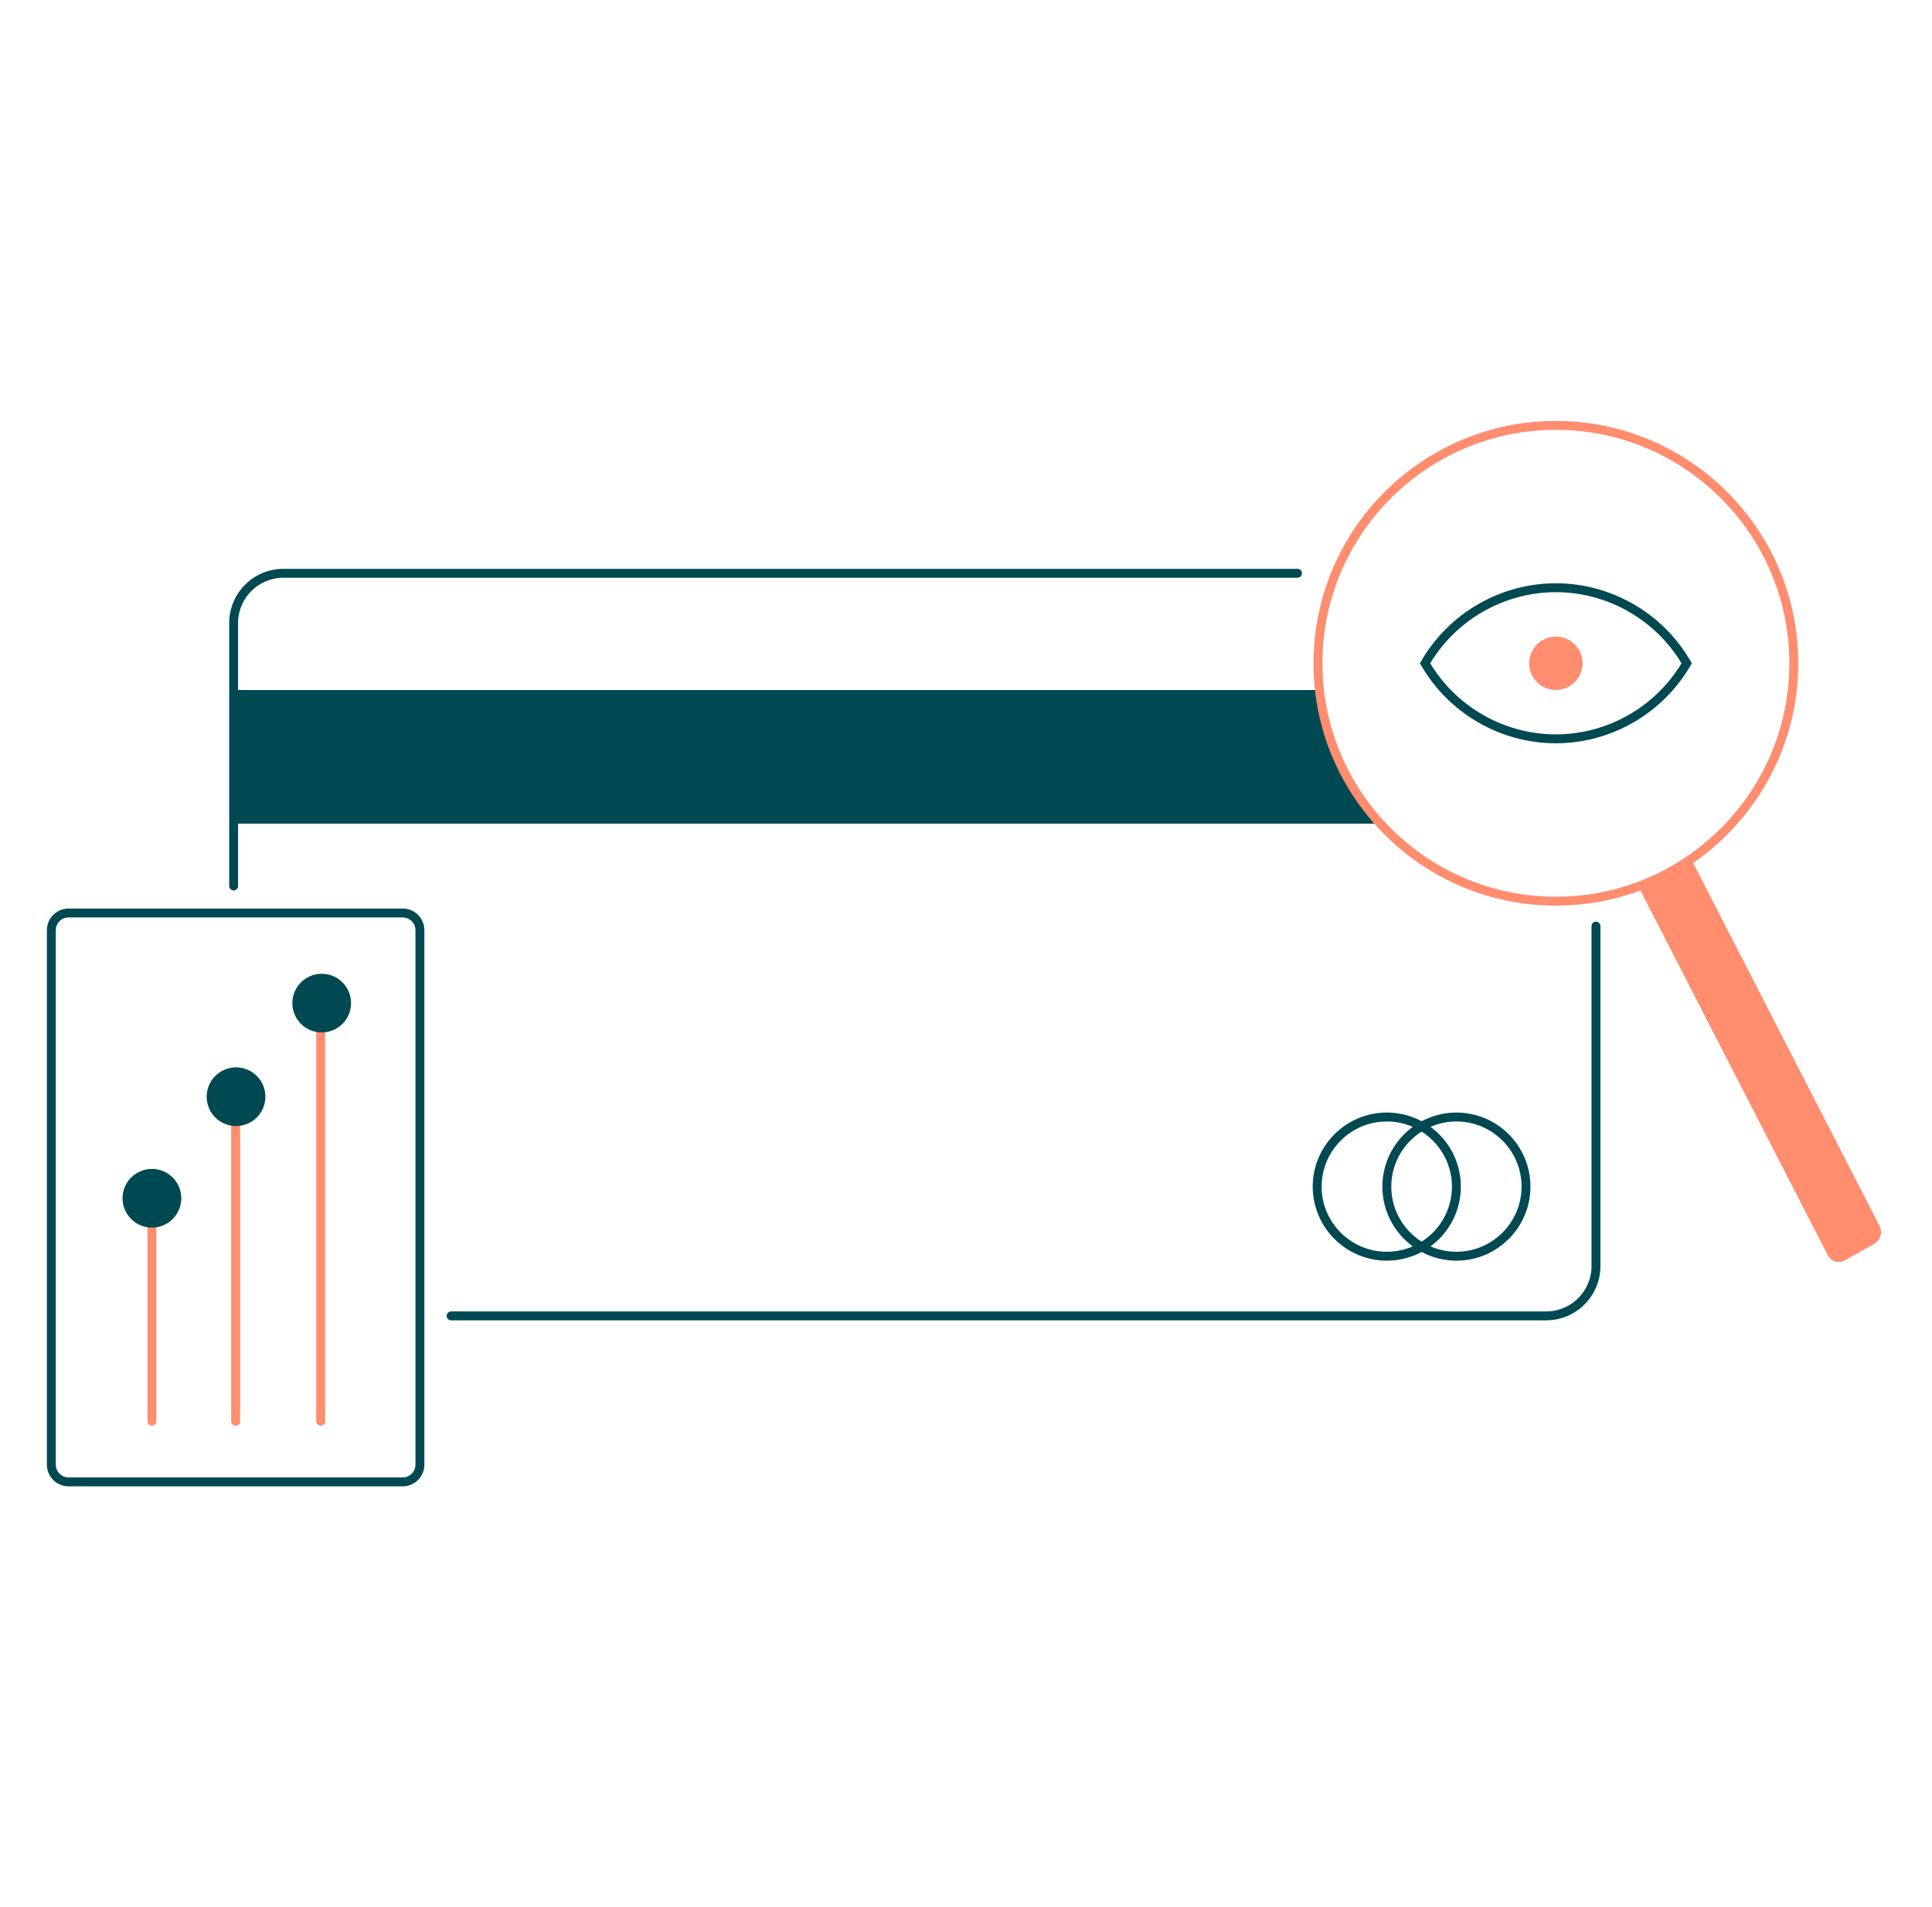 <svg width="158" height="156" viewBox="0 0 158 156" fill="none" xmlns="http://www.w3.org/2000/svg">
<g clip-path="url(#clip0_7486_72300)">
<path d="M19.108 72.83C18.908 72.83 18.744 72.666 18.744 72.466V50.957C18.744 48.517 20.73 46.527 23.174 46.527H106.109C106.309 46.527 106.473 46.691 106.473 46.892C106.473 47.092 106.309 47.256 106.109 47.256H23.171C21.13 47.256 19.469 48.917 19.469 50.957V72.47C19.469 72.67 19.305 72.834 19.105 72.834L19.108 72.83Z" fill="#004952"/>
<path d="M126.453 107.993H36.892C36.691 107.993 36.527 107.829 36.527 107.629C36.527 107.429 36.691 107.265 36.892 107.265H126.453C128.493 107.265 130.154 105.604 130.154 103.563V75.745C130.154 75.545 130.318 75.381 130.519 75.381C130.719 75.381 130.883 75.545 130.883 75.745V103.56C130.883 106.001 128.898 107.99 126.453 107.99V107.993Z" fill="#004952"/>
<path d="M107.852 56.437H19.041V67.366H112.989C110.227 64.433 108.369 60.644 107.852 56.437Z" fill="#004952"/>
<path d="M113.414 103.112C110.073 103.112 107.355 100.394 107.355 97.057C107.355 93.72 110.073 90.998 113.414 90.998C116.755 90.998 119.469 93.716 119.469 97.057C119.469 100.397 116.751 103.112 113.414 103.112ZM113.414 91.727C110.478 91.727 108.084 94.117 108.084 97.057C108.084 99.997 110.474 102.383 113.414 102.383C116.354 102.383 118.74 99.993 118.74 97.057C118.74 94.12 116.35 91.727 113.414 91.727Z" fill="#004952"/>
<path d="M119.108 103.112C115.767 103.112 113.053 100.394 113.053 97.057C113.053 93.72 115.77 90.998 119.108 90.998C122.445 90.998 125.162 93.716 125.162 97.057C125.162 100.397 122.445 103.112 119.108 103.112ZM119.108 91.727C116.171 91.727 113.781 94.117 113.781 97.057C113.781 99.997 116.171 102.383 119.108 102.383C122.044 102.383 124.434 99.993 124.434 97.057C124.434 94.12 122.044 91.727 119.108 91.727Z" fill="#004952"/>
<path d="M32.931 121.571H5.608C4.628 121.571 3.834 120.777 3.834 119.797V76.084C3.834 75.104 4.628 74.31 5.608 74.31H32.931C33.908 74.31 34.705 75.104 34.705 76.084V119.797C34.705 120.777 33.911 121.571 32.931 121.571ZM5.608 75.038C5.033 75.038 4.563 75.508 4.563 76.084V119.797C4.563 120.373 5.033 120.843 5.608 120.843H32.931C33.507 120.843 33.977 120.373 33.977 119.797V76.084C33.977 75.508 33.507 75.038 32.931 75.038H5.608Z" fill="#004952"/>
<path d="M12.425 116.609C12.225 116.609 12.06 116.445 12.06 116.245V98.008C12.06 97.807 12.225 97.643 12.425 97.643C12.625 97.643 12.789 97.807 12.789 98.008V116.245C12.789 116.445 12.625 116.609 12.425 116.609Z" fill="#FF8D6E"/>
<path d="M19.271 116.609C19.07 116.609 18.906 116.445 18.906 116.245V89.771C18.906 89.57 19.07 89.406 19.271 89.406C19.471 89.406 19.635 89.57 19.635 89.771V116.245C19.635 116.445 19.471 116.609 19.271 116.609V116.609Z" fill="#FF8D6E"/>
<path d="M26.228 116.609C26.027 116.609 25.863 116.445 25.863 116.245V82.084C25.863 81.883 26.027 81.719 26.228 81.719C26.428 81.719 26.592 81.883 26.592 82.084V116.245C26.592 116.445 26.428 116.609 26.228 116.609V116.609Z" fill="#FF8D6E"/>
<path d="M26.309 84.448C27.635 84.448 28.71 83.373 28.71 82.047C28.71 80.722 27.635 79.647 26.309 79.647C24.983 79.647 23.908 80.722 23.908 82.047C23.908 83.373 24.983 84.448 26.309 84.448Z" fill="#004952"/>
<path d="M12.424 100.409C13.75 100.409 14.825 99.334 14.825 98.008C14.825 96.682 13.75 95.607 12.424 95.607C11.098 95.607 10.023 96.682 10.023 98.008C10.023 99.334 11.098 100.409 12.424 100.409Z" fill="#004952"/>
<path d="M19.303 92.102C20.629 92.102 21.704 91.028 21.704 89.702C21.704 88.376 20.629 87.301 19.303 87.301C17.977 87.301 16.902 88.376 16.902 89.702C16.902 91.028 17.977 92.102 19.303 92.102Z" fill="#004952"/>
<path d="M153.717 100.285L138.354 70.371C137.035 71.355 135.618 72.171 134.143 72.812L149.48 102.674C149.746 103.192 150.376 103.37 150.893 103.079L153.261 101.742C153.779 101.45 153.983 100.798 153.717 100.281V100.285Z" fill="#FF8D6E"/>
<path d="M127.24 60.794C122.715 60.794 118.496 58.356 116.227 54.433L116.121 54.251L116.227 54.069C118.496 50.145 122.719 47.708 127.24 47.708C131.761 47.708 135.983 50.145 138.253 54.069L138.358 54.251L138.253 54.433C135.983 58.356 131.761 60.794 127.24 60.794ZM116.963 54.251C119.127 57.843 123.047 60.065 127.24 60.065C131.433 60.065 135.353 57.843 137.517 54.251C135.353 50.659 131.433 48.436 127.24 48.436C123.047 48.436 119.127 50.659 116.963 54.251Z" fill="#004952"/>
<path d="M127.239 56.433C128.444 56.433 129.421 55.456 129.421 54.251C129.421 53.045 128.444 52.068 127.239 52.068C126.034 52.068 125.057 53.045 125.057 54.251C125.057 55.456 126.034 56.433 127.239 56.433Z" fill="#FF8D6E"/>
<path d="M127.24 74.076C116.311 74.076 107.418 65.184 107.418 54.254C107.418 43.325 116.307 34.429 127.24 34.429C138.173 34.429 147.062 43.322 147.062 54.251C147.062 65.18 138.169 74.073 127.24 74.073V74.076ZM127.24 35.157C116.711 35.157 108.147 43.722 108.147 54.251C108.147 64.779 116.711 73.344 127.24 73.344C137.768 73.344 146.333 64.779 146.333 54.251C146.333 43.722 137.768 35.157 127.24 35.157Z" fill="#FF8D6E"/>
</g>
<defs>
<clipPath id="clip0_7486_72300">
<rect width="150" height="87.142" fill="white" transform="translate(3.834 34.429)"/>
</clipPath>
</defs>
</svg>
